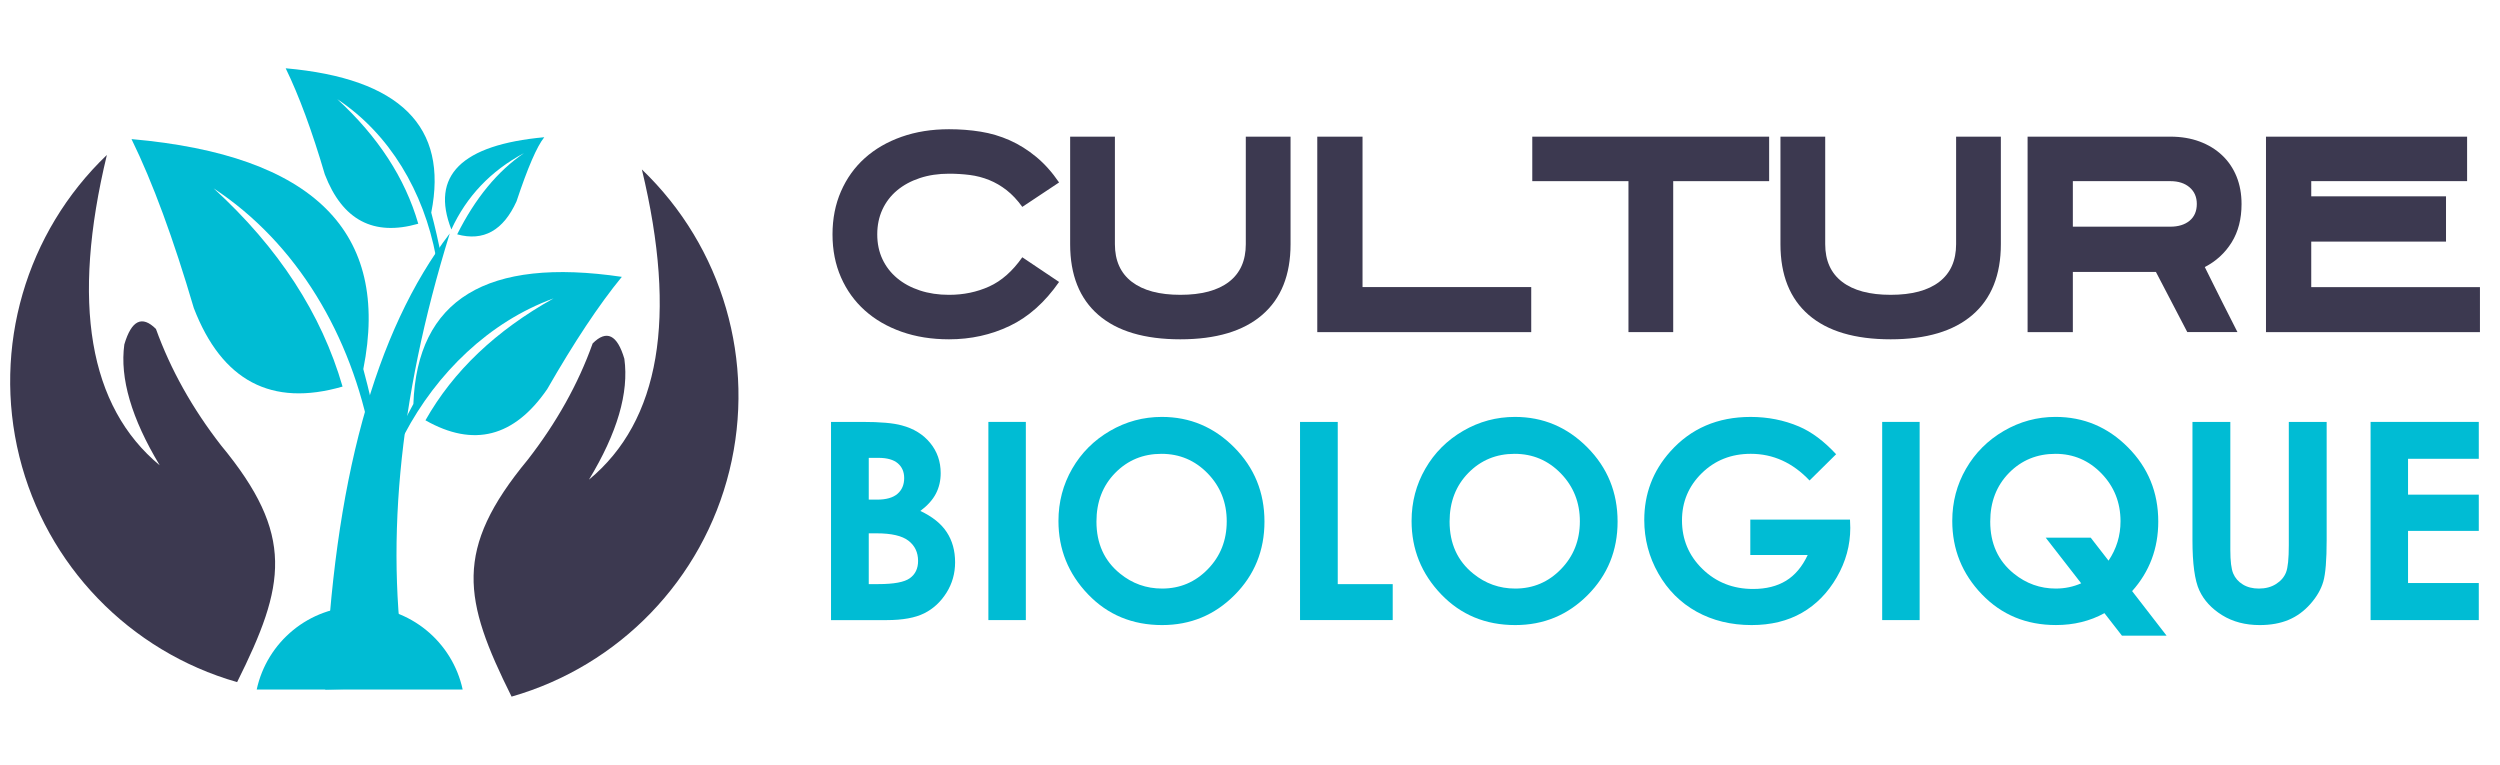 <?xml version="1.0" encoding="utf-8"?>
<!-- Generator: Adobe Illustrator 16.0.0, SVG Export Plug-In . SVG Version: 6.00 Build 0)  -->
<!DOCTYPE svg PUBLIC "-//W3C//DTD SVG 1.1//EN" "http://www.w3.org/Graphics/SVG/1.1/DTD/svg11.dtd">
<svg version="1.1" id="Calque_1" xmlns="http://www.w3.org/2000/svg" xmlns:xlink="http://www.w3.org/1999/xlink" x="0px" y="0px"
	 width="188.75px" height="57.75px" viewBox="0 0 188.75 57.75" enable-background="new 0 0 188.75 57.75" xml:space="preserve">
<g>
	<path fill-rule="evenodd" clip-rule="evenodd" fill="#00BCD4" d="M34.078,17.324c1.147-2.494,2.979-4.429,5.485-5.764
		c-1.993,1.36-3.677,3.396-5.046,6.133C36.505,18.241,38,17.4,38.998,15.2c0.841-2.533,1.54-4.15,2.094-4.839
		C34.83,10.936,32.487,13.265,34.078,17.324"/>
	<path fill-rule="evenodd" clip-rule="evenodd" fill="#00BCD4" d="M28.002,33.133c-1.47-7.789-5.556-14.752-11.875-18.914
		c4.906,4.48,8.153,9.483,9.736,14.967c-5.365,1.556-9.112-0.429-11.231-5.929c-1.534-5.219-3.099-9.482-4.703-12.755
		c13.74,1.211,19.568,7.002,17.501,17.363c0.4,1.461,0.928,3.767,1.214,5.167C28.422,33.032,28.222,33.133,28.002,33.133"/>
	<path fill-rule="evenodd" clip-rule="evenodd" fill="#00BCD4" d="M30.535,32.789c2.436-4.632,6.42-8.502,11.258-10.259
		c-4.339,2.419-7.572,5.486-9.672,9.203c3.631,2.063,6.697,1.274,9.193-2.354c2.031-3.539,3.902-6.365,5.633-8.477
		c-10.202-1.503-15.451,1.692-15.737,9.597c-0.266,0.471-0.854,1.616-1.093,2.087C30.261,32.648,30.396,32.713,30.535,32.789"/>
	<path fill-rule="evenodd" clip-rule="evenodd" fill="#00BCD4" d="M32.915,19.374c-0.923-4.899-3.489-9.265-7.452-11.888
		c3.075,2.826,5.118,5.955,6.116,9.406c-3.374,0.967-5.725-0.267-7.057-3.729c-0.96-3.271-1.949-5.944-2.953-8.008
		c8.634,0.767,12.294,4.392,10.99,10.896c0.254,0.929,0.58,2.381,0.761,3.259C33.183,19.311,33.055,19.374,32.915,19.374"/>
	<path fill-rule="evenodd" clip-rule="evenodd" fill="#00BCD4" d="M24.554,52.061c4.161-0.127,6.234-0.178,6.234-0.178
		c-1.8-10.197-0.75-21.611,3.168-34.253C28.301,25.013,25.165,36.48,24.554,52.061"/>
	<path fill-rule="evenodd" clip-rule="evenodd" fill="#00BCD4" d="M27.157,45.785c3.809,0,7.003,2.688,7.774,6.275h-15.55
		C20.155,48.473,23.338,45.785,27.157,45.785"/>
	<path fill-rule="evenodd" clip-rule="evenodd" fill="#3C3950" d="M16.682,33.617c-2.165-2.787-3.8-5.715-4.908-8.782
		c-1.049-1.044-1.845-0.663-2.387,1.17c-0.349,2.547,0.542,5.588,2.673,9.127c-5.358-4.442-6.688-12.258-3.99-23.434
		c-6.122,5.856-8.643,14.536-6.611,22.76c2.03,8.209,8.305,14.711,16.444,17.042C21.551,44.183,22.306,40.414,16.682,33.617"/>
	<path fill-rule="evenodd" clip-rule="evenodd" fill="#3C3950" d="M39.843,34.712c2.165-2.786,3.809-5.715,4.903-8.784
		c1.055-1.056,1.856-0.659,2.392,1.159c0.356,2.559-0.535,5.602-2.672,9.127c5.358-4.429,6.683-12.245,3.995-23.421
		c6.112,5.855,8.631,14.524,6.608,22.747c-2.024,8.22-8.311,14.724-16.445,17.055C34.976,45.275,34.221,41.509,39.843,34.712"/>
</g>
<g>
	<g>
		<path fill="#3C3950" d="M71.65,25.618c-1.308,0-2.502-0.19-3.583-0.572s-2.007-0.919-2.777-1.612
			c-0.77-0.692-1.369-1.523-1.795-2.494c-0.427-0.972-0.641-2.052-0.641-3.243c0-1.19,0.214-2.275,0.641-3.252
			c0.427-0.978,1.025-1.813,1.795-2.505s1.696-1.229,2.777-1.611s2.275-0.573,3.583-0.573c0.828,0,1.625,0.062,2.389,0.185
			c0.764,0.123,1.494,0.34,2.193,0.65c0.699,0.311,1.362,0.725,1.99,1.243c0.628,0.518,1.208,1.164,1.738,1.941l-2.776,1.845
			c-0.375-0.519-0.77-0.938-1.185-1.263c-0.415-0.323-0.854-0.579-1.319-0.767c-0.466-0.188-0.952-0.314-1.456-0.379
			c-0.505-0.064-1.03-0.097-1.573-0.097c-0.803,0-1.538,0.109-2.204,0.33c-0.667,0.22-1.24,0.531-1.719,0.932
			c-0.479,0.401-0.848,0.884-1.107,1.446c-0.259,0.563-0.388,1.188-0.388,1.874c0,0.686,0.129,1.308,0.388,1.864
			s0.628,1.035,1.107,1.437c0.479,0.401,1.052,0.712,1.719,0.932c0.666,0.221,1.4,0.331,2.204,0.331c1.1,0,2.113-0.211,3.038-0.632
			c0.926-0.42,1.758-1.155,2.495-2.204l2.776,1.864c-1.074,1.541-2.316,2.647-3.728,3.32C74.822,25.282,73.294,25.618,71.65,25.618z
			"/>
		<path fill="#3C3950" d="M89.115,25.618c-2.707,0-4.771-0.615-6.191-1.845c-1.418-1.229-2.128-3.009-2.128-5.339v-8.117h3.379
			v8.117c0,1.242,0.426,2.19,1.278,2.844c0.854,0.654,2.074,0.981,3.662,0.981c1.603,0,2.826-0.327,3.673-0.981
			c0.847-0.653,1.27-1.602,1.27-2.844v-8.117h3.379v8.117c0,2.33-0.714,4.109-2.139,5.339
			C93.872,25.003,91.812,25.618,89.115,25.618z"/>
		<path fill="#3C3950" d="M115.608,25.074H99.454V10.317h3.417v11.359h12.737V25.074z"/>
		<path fill="#3C3950" d="M133.57,13.677h-7.243v11.397h-3.378V13.677h-7.262v-3.359h17.883V13.677z"/>
		<path fill="#3C3950" d="M142.743,25.618c-2.707,0-4.771-0.615-6.191-1.845c-1.418-1.229-2.128-3.009-2.128-5.339v-8.117h3.379
			v8.117c0,1.242,0.426,2.19,1.278,2.844c0.853,0.654,2.074,0.981,3.662,0.981c1.603,0,2.826-0.327,3.673-0.981
			c0.847-0.653,1.27-1.602,1.27-2.844v-8.117h3.379v8.117c0,2.33-0.714,4.109-2.139,5.339
			C147.5,25.003,145.439,25.618,142.743,25.618z"/>
		<path fill="#3C3950" d="M156.5,25.074h-3.417V10.317h10.776c0.815,0,1.553,0.124,2.214,0.369c0.66,0.246,1.226,0.593,1.698,1.039
			s0.835,0.98,1.088,1.602c0.252,0.622,0.378,1.314,0.378,2.078c0,1.126-0.248,2.091-0.747,2.894
			c-0.498,0.802-1.175,1.424-2.028,1.863c0.193,0.389,0.407,0.819,0.641,1.291c0.232,0.473,0.466,0.939,0.699,1.398
			c0.232,0.46,0.448,0.887,0.65,1.281c0.2,0.395,0.359,0.709,0.476,0.941h-3.787l-2.369-4.543H156.5V25.074z M156.5,17.114h7.359
			c0.608,0,1.094-0.15,1.456-0.449c0.362-0.3,0.544-0.723,0.544-1.27c0-0.521-0.182-0.938-0.544-1.25
			c-0.362-0.312-0.848-0.469-1.456-0.469H156.5V17.114z"/>
		<path fill="#3C3950" d="M184.674,18.24h-10.175v3.437h12.737v3.397h-16.154V10.317h15.184v3.359h-11.767v1.146h10.175V18.24z"/>
	</g>
	<g>
		<path fill="#00BCD4" d="M62.742,46.816V31.854h2.353c1.365,0,2.363,0.087,2.994,0.265c0.896,0.236,1.609,0.677,2.139,1.322
			c0.529,0.644,0.794,1.404,0.794,2.278c0,0.568-0.12,1.086-0.361,1.55c-0.241,0.466-0.633,0.9-1.175,1.308
			c0.909,0.428,1.574,0.961,1.994,1.603c0.42,0.64,0.63,1.397,0.63,2.272c0,0.841-0.217,1.607-0.651,2.3
			c-0.435,0.691-0.995,1.209-1.68,1.552c-0.686,0.342-1.633,0.514-2.841,0.514H62.742z M65.591,34.567v3.155h0.623
			c0.694,0,1.209-0.146,1.547-0.438c0.337-0.292,0.505-0.688,0.505-1.19c0-0.468-0.16-0.839-0.48-1.113
			c-0.32-0.274-0.807-0.413-1.46-0.413H65.591z M65.591,40.266V44.1h0.714c1.183,0,1.98-0.147,2.392-0.448
			c0.412-0.298,0.618-0.732,0.618-1.301c0-0.644-0.242-1.153-0.725-1.526s-1.285-0.559-2.407-0.559H65.591z"/>
		<path fill="#00BCD4" d="M74.623,31.854h2.828v14.963h-2.828V31.854z"/>
		<path fill="#00BCD4" d="M87.72,31.477c2.117,0,3.938,0.766,5.462,2.3c1.523,1.532,2.285,3.399,2.285,5.603
			c0,2.184-0.752,4.034-2.255,5.544c-1.503,1.513-3.327,2.269-5.472,2.269c-2.245,0-4.112-0.775-5.598-2.327
			c-1.487-1.554-2.229-3.398-2.229-5.534c0-1.432,0.346-2.746,1.038-3.947c0.693-1.2,1.645-2.151,2.856-2.854
			C85.018,31.827,86.322,31.477,87.72,31.477z M87.69,34.264c-1.387,0-2.55,0.481-3.494,1.443c-0.943,0.964-1.414,2.188-1.414,3.672
			c0,1.657,0.593,2.966,1.781,3.927c0.923,0.753,1.982,1.13,3.177,1.13c1.351,0,2.502-0.487,3.452-1.465
			c0.951-0.976,1.426-2.18,1.426-3.611c0-1.423-0.479-2.63-1.436-3.617C90.225,34.758,89.062,34.264,87.69,34.264z"/>
		<path fill="#00BCD4" d="M98.152,31.854H101V44.1h4.15v2.717h-6.998V31.854z"/>
		<path fill="#00BCD4" d="M114.382,31.477c2.116,0,3.937,0.766,5.461,2.3c1.523,1.532,2.285,3.399,2.285,5.603
			c0,2.184-0.752,4.034-2.255,5.544c-1.503,1.513-3.327,2.269-5.472,2.269c-2.246,0-4.111-0.775-5.598-2.327
			c-1.486-1.554-2.229-3.398-2.229-5.534c0-1.432,0.346-2.746,1.039-3.947c0.691-1.2,1.644-2.151,2.854-2.854
			C111.679,31.827,112.982,31.477,114.382,31.477z M114.352,34.264c-1.386,0-2.551,0.481-3.493,1.443
			c-0.943,0.964-1.415,2.188-1.415,3.672c0,1.657,0.594,2.966,1.781,3.927c0.923,0.753,1.982,1.13,3.177,1.13
			c1.352,0,2.501-0.487,3.452-1.465c0.95-0.976,1.426-2.18,1.426-3.611c0-1.423-0.479-2.63-1.436-3.617
			C116.886,34.758,115.723,34.264,114.352,34.264z"/>
		<path fill="#00BCD4" d="M138.627,34.294l-2.006,1.983c-1.27-1.342-2.749-2.014-4.439-2.014c-1.473,0-2.705,0.488-3.7,1.465
			c-0.994,0.976-1.492,2.164-1.492,3.56c0,1.445,0.517,2.67,1.548,3.673c1.033,1.003,2.306,1.506,3.819,1.506
			c0.984,0,1.814-0.207,2.49-0.622c0.675-0.412,1.22-1.06,1.634-1.942h-4.333v-2.675h7.527l0.021,0.632
			c0,1.309-0.34,2.549-1.018,3.722c-0.679,1.174-1.556,2.068-2.635,2.687c-1.078,0.616-2.343,0.924-3.794,0.924
			c-1.553,0-2.938-0.338-4.156-1.011c-1.217-0.675-2.179-1.637-2.888-2.885c-0.709-1.247-1.063-2.594-1.063-4.037
			c0-1.98,0.654-3.704,1.964-5.169c1.553-1.741,3.573-2.613,6.062-2.613c1.302,0,2.52,0.24,3.652,0.722
			C136.775,32.605,137.711,33.305,138.627,34.294z"/>
		<path fill="#00BCD4" d="M142.105,31.854h2.828v14.963h-2.828V31.854z"/>
		<path fill="#00BCD4" d="M160.975,44.629l2.604,3.366h-3.371l-1.323-1.702c-1.093,0.601-2.313,0.898-3.657,0.898
			c-2.247,0-4.114-0.773-5.601-2.323c-1.487-1.55-2.231-3.396-2.231-5.538c0-1.432,0.346-2.746,1.039-3.942
			c0.691-1.197,1.644-2.148,2.854-2.854c1.212-0.705,2.513-1.058,3.903-1.058c2.124,0,3.947,0.766,5.472,2.3
			c1.523,1.532,2.285,3.399,2.285,5.604C162.948,41.409,162.29,43.158,160.975,44.629z M159.194,42.329
			c0.604-0.895,0.905-1.886,0.905-2.97c0-1.417-0.479-2.622-1.436-3.611c-0.957-0.988-2.114-1.484-3.473-1.484
			c-1.397,0-2.569,0.481-3.512,1.443c-0.944,0.964-1.416,2.188-1.416,3.672c0,1.657,0.594,2.966,1.783,3.927
			c0.931,0.753,1.986,1.13,3.168,1.13c0.68,0,1.318-0.133,1.916-0.396l-2.68-3.447h3.398L159.194,42.329z"/>
		<path fill="#00BCD4" d="M165.532,31.854h2.858v9.676c0,0.833,0.072,1.424,0.218,1.769c0.146,0.346,0.388,0.62,0.723,0.827
			c0.336,0.208,0.741,0.311,1.216,0.311c0.502,0,0.935-0.114,1.297-0.346c0.363-0.23,0.614-0.523,0.753-0.879
			c0.139-0.354,0.208-1.034,0.208-2.037v-9.32h2.858v8.92c0,1.506-0.085,2.551-0.254,3.133c-0.17,0.585-0.493,1.147-0.972,1.688
			c-0.479,0.543-1.029,0.945-1.653,1.206s-1.35,0.391-2.177,0.391c-1.085,0-2.029-0.249-2.833-0.746
			c-0.804-0.5-1.378-1.123-1.724-1.872c-0.346-0.75-0.519-2.016-0.519-3.8V31.854z"/>
		<path fill="#00BCD4" d="M178.979,31.854h8.169v2.785h-5.341v2.707h5.341v2.736h-5.341v3.937h5.341v2.798h-8.169V31.854z"/>
	</g>
</g>
</svg>
